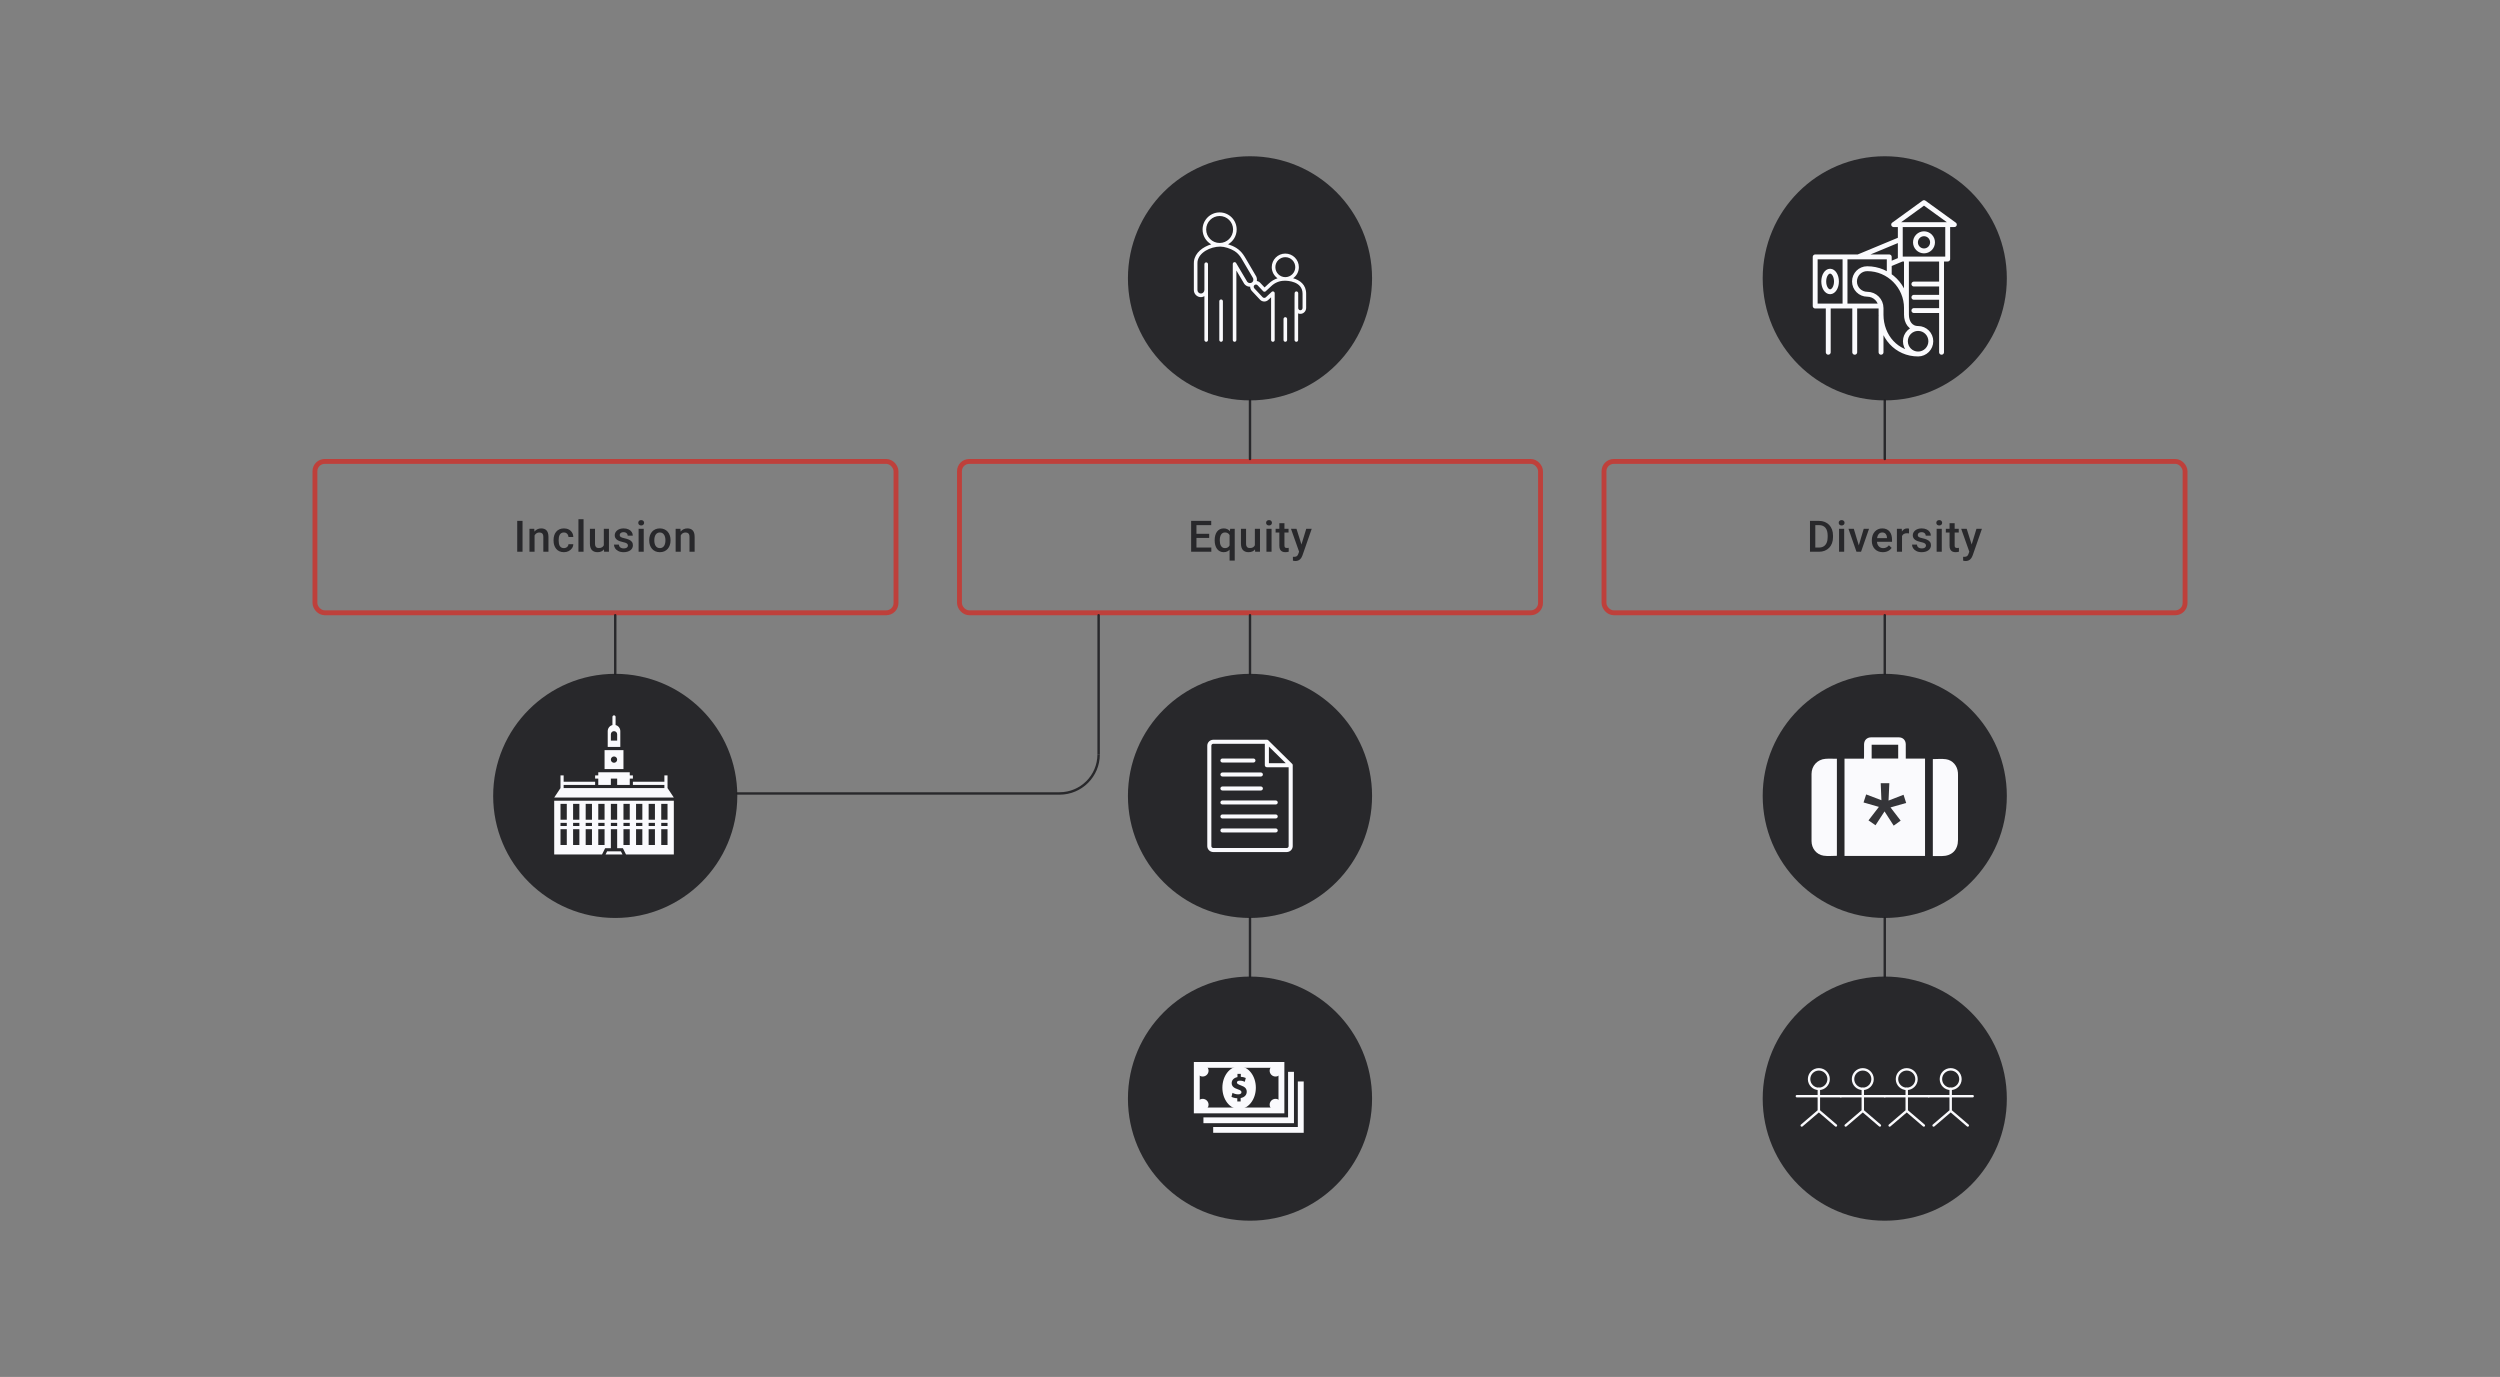 <svg width="1024" height="564" viewBox="0 0 1024 564" fill="none" xmlns="http://www.w3.org/2000/svg">
<rect x="0" y="0" width="1024" height="564" fill="#808080" stroke="none"/>
<path d="M214.03 213.36V226H211.851V213.36H214.03ZM218.961 218.612V226H216.869V216.606H218.839L218.961 218.612ZM218.588 220.956L217.91 220.947C217.916 220.282 218.009 219.671 218.188 219.115C218.373 218.56 218.628 218.082 218.952 217.683C219.282 217.284 219.676 216.977 220.133 216.763C220.59 216.543 221.1 216.433 221.661 216.433C222.112 216.433 222.52 216.496 222.885 216.624C223.255 216.745 223.571 216.945 223.831 217.223C224.098 217.501 224.3 217.862 224.439 218.308C224.578 218.748 224.647 219.289 224.647 219.932V226H222.546V219.923C222.546 219.471 222.48 219.115 222.347 218.855C222.219 218.589 222.031 218.401 221.782 218.291C221.539 218.175 221.236 218.117 220.871 218.117C220.512 218.117 220.191 218.192 219.907 218.343C219.624 218.493 219.383 218.699 219.187 218.959C218.996 219.22 218.848 219.521 218.744 219.862C218.64 220.204 218.588 220.568 218.588 220.956ZM230.976 224.507C231.317 224.507 231.624 224.44 231.896 224.307C232.174 224.168 232.397 223.977 232.565 223.734C232.738 223.491 232.834 223.21 232.851 222.892H234.822C234.81 223.5 234.631 224.052 234.284 224.55C233.936 225.048 233.476 225.444 232.903 225.74C232.33 226.029 231.697 226.174 231.002 226.174C230.284 226.174 229.659 226.052 229.127 225.809C228.594 225.56 228.152 225.219 227.799 224.785C227.445 224.35 227.179 223.85 227 223.283C226.826 222.715 226.739 222.108 226.739 221.46V221.156C226.739 220.507 226.826 219.9 227 219.332C227.179 218.76 227.445 218.256 227.799 217.822C228.152 217.388 228.594 217.049 229.127 216.806C229.659 216.557 230.281 216.433 230.993 216.433C231.746 216.433 232.406 216.583 232.973 216.884C233.54 217.179 233.986 217.593 234.31 218.126C234.64 218.652 234.81 219.266 234.822 219.966H232.851C232.834 219.619 232.747 219.306 232.591 219.029C232.44 218.745 232.226 218.519 231.948 218.351C231.676 218.184 231.349 218.1 230.967 218.1C230.545 218.1 230.195 218.187 229.917 218.36C229.639 218.528 229.422 218.76 229.266 219.055C229.109 219.344 228.997 219.671 228.927 220.036C228.863 220.395 228.832 220.768 228.832 221.156V221.46C228.832 221.847 228.863 222.223 228.927 222.588C228.991 222.953 229.101 223.28 229.257 223.569C229.419 223.853 229.639 224.081 229.917 224.255C230.195 224.423 230.548 224.507 230.976 224.507ZM239.024 212.665V226H236.923V212.665H239.024ZM247.323 223.786V216.606H249.424V226H247.444L247.323 223.786ZM247.618 221.833L248.321 221.815C248.321 222.446 248.252 223.028 248.113 223.56C247.974 224.087 247.76 224.547 247.47 224.941C247.181 225.329 246.811 225.632 246.359 225.852C245.908 226.067 245.367 226.174 244.736 226.174C244.278 226.174 243.859 226.107 243.477 225.974C243.095 225.841 242.765 225.635 242.487 225.358C242.215 225.08 242.004 224.718 241.853 224.272C241.703 223.827 241.628 223.294 241.628 222.675V216.606H243.72V222.692C243.72 223.034 243.76 223.32 243.841 223.552C243.923 223.777 244.032 223.96 244.171 224.099C244.31 224.238 244.472 224.336 244.658 224.394C244.843 224.452 245.04 224.481 245.248 224.481C245.844 224.481 246.313 224.365 246.654 224.133C247.002 223.896 247.248 223.578 247.392 223.178C247.543 222.779 247.618 222.331 247.618 221.833ZM257.194 223.456C257.194 223.248 257.141 223.06 257.037 222.892C256.933 222.718 256.733 222.562 256.438 222.423C256.149 222.284 255.721 222.157 255.153 222.041C254.656 221.931 254.198 221.801 253.782 221.65C253.371 221.494 253.018 221.306 252.722 221.086C252.427 220.866 252.199 220.606 252.037 220.305C251.875 220.004 251.794 219.657 251.794 219.263C251.794 218.881 251.877 218.519 252.045 218.178C252.213 217.836 252.453 217.535 252.766 217.275C253.078 217.015 253.458 216.809 253.903 216.659C254.355 216.508 254.858 216.433 255.414 216.433C256.201 216.433 256.875 216.566 257.437 216.832C258.004 217.093 258.438 217.449 258.739 217.9C259.04 218.346 259.19 218.849 259.19 219.411H257.098C257.098 219.162 257.034 218.93 256.907 218.716C256.785 218.496 256.6 218.32 256.351 218.187C256.103 218.048 255.79 217.978 255.414 217.978C255.055 217.978 254.757 218.036 254.52 218.152C254.288 218.262 254.114 218.406 253.999 218.586C253.889 218.765 253.834 218.962 253.834 219.176C253.834 219.332 253.863 219.474 253.921 219.602C253.984 219.723 254.088 219.836 254.233 219.94C254.378 220.039 254.575 220.131 254.823 220.218C255.078 220.305 255.396 220.389 255.778 220.47C256.496 220.62 257.112 220.814 257.628 221.051C258.148 221.283 258.548 221.584 258.826 221.954C259.103 222.319 259.242 222.782 259.242 223.343C259.242 223.76 259.153 224.142 258.973 224.489C258.8 224.831 258.545 225.129 258.209 225.384C257.874 225.632 257.471 225.826 257.003 225.965C256.539 226.104 256.019 226.174 255.44 226.174C254.589 226.174 253.868 226.023 253.278 225.722C252.688 225.415 252.239 225.025 251.932 224.55C251.631 224.07 251.481 223.572 251.481 223.057H253.504C253.527 223.445 253.634 223.754 253.825 223.986C254.022 224.212 254.265 224.377 254.554 224.481C254.849 224.579 255.153 224.628 255.466 224.628C255.842 224.628 256.157 224.579 256.412 224.481C256.667 224.377 256.861 224.238 256.994 224.064C257.127 223.885 257.194 223.682 257.194 223.456ZM263.67 216.606V226H261.569V216.606H263.67ZM261.43 214.141C261.43 213.823 261.534 213.559 261.742 213.351C261.956 213.137 262.252 213.03 262.628 213.03C262.998 213.03 263.291 213.137 263.505 213.351C263.719 213.559 263.826 213.823 263.826 214.141C263.826 214.453 263.719 214.714 263.505 214.922C263.291 215.131 262.998 215.235 262.628 215.235C262.252 215.235 261.956 215.131 261.742 214.922C261.534 214.714 261.43 214.453 261.43 214.141ZM265.918 221.407V221.208C265.918 220.531 266.016 219.903 266.213 219.324C266.41 218.739 266.693 218.233 267.064 217.805C267.44 217.37 267.897 217.035 268.436 216.797C268.98 216.554 269.593 216.433 270.276 216.433C270.965 216.433 271.578 216.554 272.117 216.797C272.661 217.035 273.121 217.37 273.497 217.805C273.873 218.233 274.16 218.739 274.356 219.324C274.553 219.903 274.652 220.531 274.652 221.208V221.407C274.652 222.085 274.553 222.713 274.356 223.291C274.16 223.87 273.873 224.377 273.497 224.811C273.121 225.239 272.663 225.575 272.125 225.818C271.587 226.055 270.976 226.174 270.293 226.174C269.605 226.174 268.988 226.055 268.444 225.818C267.906 225.575 267.449 225.239 267.073 224.811C266.696 224.377 266.41 223.87 266.213 223.291C266.016 222.713 265.918 222.085 265.918 221.407ZM268.01 221.208V221.407C268.01 221.83 268.054 222.229 268.14 222.605C268.227 222.982 268.363 223.312 268.548 223.595C268.734 223.879 268.971 224.102 269.26 224.264C269.55 224.426 269.894 224.507 270.293 224.507C270.681 224.507 271.017 224.426 271.3 224.264C271.59 224.102 271.827 223.879 272.012 223.595C272.198 223.312 272.334 222.982 272.42 222.605C272.513 222.229 272.559 221.83 272.559 221.407V221.208C272.559 220.791 272.513 220.397 272.42 220.027C272.334 219.651 272.195 219.318 272.004 219.029C271.818 218.739 271.581 218.514 271.292 218.351C271.008 218.184 270.67 218.1 270.276 218.1C269.882 218.1 269.541 218.184 269.252 218.351C268.968 218.514 268.734 218.739 268.548 219.029C268.363 219.318 268.227 219.651 268.14 220.027C268.054 220.397 268.01 220.791 268.01 221.208ZM278.836 218.612V226H276.744V216.606H278.714L278.836 218.612ZM278.462 220.956L277.785 220.947C277.791 220.282 277.884 219.671 278.063 219.115C278.248 218.56 278.503 218.082 278.827 217.683C279.157 217.284 279.551 216.977 280.008 216.763C280.465 216.543 280.974 216.433 281.536 216.433C281.987 216.433 282.395 216.496 282.76 216.624C283.13 216.745 283.446 216.945 283.706 217.223C283.972 217.501 284.175 217.862 284.314 218.308C284.453 218.748 284.522 219.289 284.522 219.932V226H282.421V219.923C282.421 219.471 282.355 219.115 282.222 218.855C282.094 218.589 281.906 218.401 281.657 218.291C281.414 218.175 281.11 218.117 280.746 218.117C280.387 218.117 280.066 218.192 279.782 218.343C279.498 218.493 279.258 218.699 279.062 218.959C278.871 219.22 278.723 219.521 278.619 219.862C278.515 220.204 278.462 220.568 278.462 220.956Z" fill="#1E1E21" fill-opacity="0.89"/>
<rect x="129" y="189" width="238" height="62" rx="4" stroke="#BE403B" stroke-width="2"/>
<path d="M496.161 224.272V226H489.45V224.272H496.161ZM490.067 213.36V226H487.888V213.36H490.067ZM495.284 218.638V220.34H489.45V218.638H495.284ZM496.118 213.36V215.096H489.45V213.36H496.118ZM503.636 229.612V218.473L503.879 216.606H505.745V229.612H503.636ZM497.533 221.399V221.216C497.533 220.505 497.614 219.856 497.776 219.272C497.938 218.681 498.178 218.175 498.496 217.752C498.815 217.33 499.202 217.006 499.66 216.78C500.117 216.549 500.643 216.433 501.24 216.433C501.818 216.433 502.322 216.543 502.75 216.763C503.184 216.983 503.549 217.298 503.844 217.709C504.145 218.114 504.385 218.597 504.565 219.159C504.744 219.72 504.874 220.345 504.955 221.034V221.616C504.88 222.287 504.753 222.901 504.573 223.456C504.394 224.012 504.154 224.492 503.853 224.897C503.552 225.303 503.184 225.618 502.75 225.844C502.316 226.064 501.807 226.174 501.222 226.174C500.638 226.174 500.117 226.055 499.66 225.818C499.202 225.58 498.815 225.248 498.496 224.819C498.184 224.385 497.943 223.879 497.776 223.3C497.614 222.715 497.533 222.082 497.533 221.399ZM499.625 221.216V221.399C499.625 221.827 499.662 222.229 499.738 222.605C499.819 222.976 499.946 223.306 500.12 223.595C500.293 223.879 500.513 224.102 500.78 224.264C501.046 224.426 501.367 224.507 501.743 224.507C502.235 224.507 502.637 224.4 502.95 224.186C503.268 223.971 503.511 223.685 503.679 223.326C503.853 222.961 503.974 222.559 504.044 222.119V220.548C504.003 220.206 503.931 219.888 503.827 219.593C503.723 219.292 503.578 219.032 503.393 218.812C503.213 218.586 502.988 218.412 502.716 218.291C502.449 218.163 502.131 218.1 501.761 218.1C501.384 218.1 501.06 218.181 500.788 218.343C500.516 218.505 500.293 218.731 500.12 219.02C499.952 219.304 499.827 219.633 499.746 220.01C499.665 220.386 499.625 220.788 499.625 221.216ZM513.993 223.786V216.606H516.094V226H514.114L513.993 223.786ZM514.288 221.833L514.991 221.815C514.991 222.446 514.922 223.028 514.783 223.56C514.644 224.087 514.43 224.547 514.14 224.941C513.851 225.329 513.48 225.632 513.029 225.852C512.578 226.067 512.036 226.174 511.405 226.174C510.948 226.174 510.529 226.107 510.147 225.974C509.765 225.841 509.435 225.635 509.157 225.358C508.885 225.08 508.674 224.718 508.523 224.272C508.373 223.827 508.297 223.294 508.297 222.675V216.606H510.39V222.692C510.39 223.034 510.43 223.32 510.511 223.552C510.592 223.777 510.702 223.96 510.841 224.099C510.98 224.238 511.142 224.336 511.327 224.394C511.513 224.452 511.709 224.481 511.918 224.481C512.514 224.481 512.983 224.365 513.324 224.133C513.671 223.896 513.917 223.578 514.062 223.178C514.213 222.779 514.288 222.331 514.288 221.833ZM520.833 216.606V226H518.732V216.606H520.833ZM518.594 214.141C518.594 213.823 518.698 213.559 518.906 213.351C519.12 213.137 519.415 213.03 519.792 213.03C520.162 213.03 520.454 213.137 520.668 213.351C520.883 213.559 520.99 213.823 520.99 214.141C520.99 214.453 520.883 214.714 520.668 214.922C520.454 215.131 520.162 215.235 519.792 215.235C519.415 215.235 519.12 215.131 518.906 214.922C518.698 214.714 518.594 214.453 518.594 214.141ZM527.787 216.606V218.134H522.491V216.606H527.787ZM524.019 214.306H526.111V223.404C526.111 223.694 526.152 223.916 526.233 224.073C526.32 224.223 526.438 224.324 526.589 224.377C526.739 224.429 526.916 224.455 527.119 224.455C527.263 224.455 527.402 224.446 527.535 224.429C527.668 224.411 527.775 224.394 527.856 224.377L527.865 225.974C527.692 226.026 527.489 226.072 527.257 226.113C527.032 226.153 526.771 226.174 526.476 226.174C525.996 226.174 525.57 226.09 525.2 225.922C524.829 225.748 524.54 225.468 524.332 225.08C524.123 224.692 524.019 224.177 524.019 223.534V214.306ZM532.483 224.976L535.036 216.606H537.276L533.508 227.432C533.421 227.664 533.308 227.916 533.169 228.188C533.03 228.46 532.848 228.717 532.622 228.96C532.402 229.209 532.128 229.409 531.798 229.559C531.468 229.716 531.068 229.794 530.6 229.794C530.414 229.794 530.235 229.777 530.061 229.742C529.893 229.713 529.734 229.681 529.584 229.646L529.575 228.049C529.633 228.055 529.702 228.06 529.783 228.066C529.87 228.072 529.94 228.075 529.992 228.075C530.339 228.075 530.628 228.032 530.86 227.945C531.092 227.864 531.28 227.731 531.424 227.545C531.575 227.36 531.702 227.111 531.806 226.799L532.483 224.976ZM531.042 216.606L533.273 223.639L533.647 225.844L532.197 226.217L528.785 216.606H531.042Z" fill="#1E1E21" fill-opacity="0.89"/>
<rect x="393" y="189" width="238" height="62" rx="4" stroke="#BE403B" stroke-width="2"/>
<path d="M745.043 226H742.343L742.36 224.272H745.043C745.824 224.272 746.478 224.102 747.005 223.76C747.537 223.419 747.937 222.93 748.203 222.293C748.475 221.656 748.611 220.898 748.611 220.018V219.332C748.611 218.65 748.533 218.045 748.376 217.518C748.226 216.991 748 216.549 747.699 216.19C747.404 215.831 747.039 215.559 746.605 215.374C746.177 215.188 745.682 215.096 745.121 215.096H742.291V213.36H745.121C745.96 213.36 746.727 213.501 747.421 213.785C748.116 214.063 748.715 214.465 749.219 214.992C749.728 215.518 750.119 216.149 750.391 216.884C750.663 217.619 750.799 218.441 750.799 219.35V220.018C750.799 220.927 750.663 221.749 750.391 222.484C750.119 223.219 749.728 223.85 749.219 224.377C748.709 224.897 748.101 225.3 747.395 225.583C746.695 225.861 745.911 226 745.043 226ZM743.549 213.36V226H741.37V213.36H743.549ZM755.373 216.606V226H753.273V216.606H755.373ZM753.134 214.141C753.134 213.823 753.238 213.559 753.446 213.351C753.66 213.137 753.955 213.03 754.332 213.03C754.702 213.03 754.994 213.137 755.209 213.351C755.423 213.559 755.53 213.823 755.53 214.141C755.53 214.453 755.423 214.714 755.209 214.922C754.994 215.131 754.702 215.235 754.332 215.235C753.955 215.235 753.66 215.131 753.446 214.922C753.238 214.714 753.134 214.453 753.134 214.141ZM761.077 224.342L763.378 216.606H765.548L762.284 226H760.929L761.077 224.342ZM759.315 216.606L761.659 224.377L761.771 226H760.417L757.135 216.606H759.315ZM771.217 226.174C770.522 226.174 769.894 226.061 769.333 225.835C768.777 225.604 768.303 225.282 767.909 224.871C767.521 224.46 767.223 223.977 767.015 223.422C766.806 222.866 766.702 222.267 766.702 221.624V221.277C766.702 220.542 766.809 219.877 767.024 219.28C767.238 218.684 767.536 218.175 767.918 217.752C768.3 217.324 768.751 216.997 769.272 216.771C769.793 216.546 770.357 216.433 770.965 216.433C771.636 216.433 772.224 216.546 772.727 216.771C773.231 216.997 773.648 217.315 773.978 217.726C774.313 218.132 774.562 218.615 774.724 219.176C774.892 219.738 774.976 220.357 774.976 221.034V221.928H767.718V220.426H772.91V220.261C772.898 219.885 772.823 219.532 772.684 219.202C772.551 218.872 772.345 218.606 772.068 218.404C771.79 218.201 771.419 218.1 770.956 218.1C770.609 218.1 770.299 218.175 770.027 218.325C769.761 218.47 769.538 218.681 769.359 218.959C769.179 219.237 769.041 219.573 768.942 219.966C768.85 220.354 768.803 220.791 768.803 221.277V221.624C768.803 222.035 768.858 222.417 768.968 222.77C769.084 223.118 769.252 223.422 769.472 223.682C769.692 223.942 769.958 224.148 770.27 224.298C770.583 224.443 770.939 224.515 771.338 224.515C771.842 224.515 772.29 224.414 772.684 224.212C773.078 224.009 773.419 223.723 773.708 223.352L774.811 224.42C774.608 224.715 774.345 224.999 774.021 225.271C773.697 225.537 773.3 225.754 772.832 225.922C772.369 226.09 771.83 226.174 771.217 226.174ZM779.065 218.395V226H776.972V216.606H778.969L779.065 218.395ZM781.938 216.546L781.921 218.49C781.794 218.467 781.655 218.45 781.504 218.438C781.359 218.427 781.215 218.421 781.07 218.421C780.711 218.421 780.396 218.473 780.124 218.577C779.852 218.676 779.623 218.82 779.438 219.011C779.259 219.196 779.12 219.422 779.021 219.688C778.923 219.955 778.865 220.253 778.848 220.583L778.37 220.617C778.37 220.027 778.428 219.48 778.544 218.977C778.659 218.473 778.833 218.03 779.065 217.648C779.302 217.266 779.597 216.968 779.95 216.754C780.309 216.54 780.723 216.433 781.192 216.433C781.319 216.433 781.455 216.444 781.6 216.468C781.75 216.491 781.863 216.517 781.938 216.546ZM788.875 223.456C788.875 223.248 788.822 223.06 788.718 222.892C788.614 222.718 788.414 222.562 788.119 222.423C787.83 222.284 787.402 222.157 786.834 222.041C786.337 221.931 785.879 221.801 785.463 221.65C785.052 221.494 784.699 221.306 784.403 221.086C784.108 220.866 783.88 220.606 783.718 220.305C783.556 220.004 783.475 219.657 783.475 219.263C783.475 218.881 783.558 218.519 783.726 218.178C783.894 217.836 784.134 217.535 784.447 217.275C784.759 217.015 785.139 216.809 785.584 216.659C786.036 216.508 786.539 216.433 787.095 216.433C787.882 216.433 788.556 216.566 789.118 216.832C789.685 217.093 790.119 217.449 790.42 217.9C790.721 218.346 790.871 218.849 790.871 219.411H788.779C788.779 219.162 788.715 218.93 788.588 218.716C788.466 218.496 788.281 218.32 788.032 218.187C787.784 218.048 787.471 217.978 787.095 217.978C786.736 217.978 786.438 218.036 786.201 218.152C785.969 218.262 785.795 218.406 785.68 218.586C785.57 218.765 785.515 218.962 785.515 219.176C785.515 219.332 785.544 219.474 785.602 219.602C785.665 219.723 785.769 219.836 785.914 219.94C786.059 220.039 786.256 220.131 786.504 220.218C786.759 220.305 787.077 220.389 787.459 220.47C788.177 220.62 788.793 220.814 789.309 221.051C789.83 221.283 790.229 221.584 790.507 221.954C790.784 222.319 790.923 222.782 790.923 223.343C790.923 223.76 790.834 224.142 790.654 224.489C790.481 224.831 790.226 225.129 789.89 225.384C789.555 225.632 789.152 225.826 788.684 225.965C788.221 226.104 787.7 226.174 787.121 226.174C786.27 226.174 785.549 226.023 784.959 225.722C784.369 225.415 783.92 225.025 783.613 224.55C783.312 224.07 783.162 223.572 783.162 223.057H785.185C785.208 223.445 785.315 223.754 785.506 223.986C785.703 224.212 785.946 224.377 786.235 224.481C786.53 224.579 786.834 224.628 787.147 224.628C787.523 224.628 787.839 224.579 788.093 224.481C788.348 224.377 788.542 224.238 788.675 224.064C788.808 223.885 788.875 223.682 788.875 223.456ZM795.351 216.606V226H793.25V216.606H795.351ZM793.111 214.141C793.111 213.823 793.215 213.559 793.423 213.351C793.638 213.137 793.933 213.03 794.309 213.03C794.679 213.03 794.972 213.137 795.186 213.351C795.4 213.559 795.507 213.823 795.507 214.141C795.507 214.453 795.4 214.714 795.186 214.922C794.972 215.131 794.679 215.235 794.309 215.235C793.933 215.235 793.638 215.131 793.423 214.922C793.215 214.714 793.111 214.453 793.111 214.141ZM802.304 216.606V218.134H797.009V216.606H802.304ZM798.537 214.306H800.629V223.404C800.629 223.694 800.669 223.916 800.75 224.073C800.837 224.223 800.956 224.324 801.106 224.377C801.257 224.429 801.433 224.455 801.636 224.455C801.781 224.455 801.919 224.446 802.053 224.429C802.186 224.411 802.293 224.394 802.374 224.377L802.382 225.974C802.209 226.026 802.006 226.072 801.775 226.113C801.549 226.153 801.289 226.174 800.993 226.174C800.513 226.174 800.088 226.09 799.717 225.922C799.347 225.748 799.057 225.468 798.849 225.08C798.641 224.692 798.537 224.177 798.537 223.534V214.306ZM807.001 224.976L809.553 216.606H811.793L808.025 227.432C807.938 227.664 807.826 227.916 807.687 228.188C807.548 228.46 807.365 228.717 807.14 228.96C806.92 229.209 806.645 229.409 806.315 229.559C805.985 229.716 805.586 229.794 805.117 229.794C804.932 229.794 804.752 229.777 804.579 229.742C804.411 229.713 804.252 229.681 804.101 229.646L804.092 228.049C804.15 228.055 804.22 228.06 804.301 228.066C804.388 228.072 804.457 228.075 804.509 228.075C804.856 228.075 805.146 228.032 805.377 227.945C805.609 227.864 805.797 227.731 805.942 227.545C806.092 227.36 806.219 227.111 806.324 226.799L807.001 224.976ZM805.56 216.606L807.791 223.639L808.164 225.844L806.714 226.217L803.302 216.606H805.56Z" fill="#1E1E21" fill-opacity="0.89"/>
<rect x="657" y="189" width="238" height="62" rx="4" stroke="#BE403B" stroke-width="2"/>
<path d="M772 252V276" stroke="#1E1E21" stroke-opacity="0.89" stroke-linecap="round" stroke-linejoin="round"/>
<circle cx="772" cy="326" r="50" fill="#1E1E21" fill-opacity="0.89"/>
<g clip-path="url(#clip0_407_6805)">
<path d="M755.513 310.752H763.463C763.483 310.403 763.511 310.098 763.512 309.794C763.518 308.169 763.504 306.546 763.518 304.921C763.532 303.192 764.677 302.023 766.415 302.016C770.199 301.998 773.983 301.997 777.765 302.016C779.458 302.024 780.586 303.185 780.601 304.886C780.619 306.796 780.605 308.708 780.605 310.721H788.493V350.584H755.513V310.752ZM766.629 305.034V310.695H777.5V305.034H766.629Z" fill="#FAFAFD"/>
<path d="M765.333 336.034L769.592 330.503L763.305 328.693L764.38 325.394L770.626 327.768L770.342 320.789H773.872L773.547 327.908L779.692 325.535L780.767 328.894L774.358 330.724L778.516 336.134L775.656 338.186L771.904 332.353L768.213 338.025L765.333 336.034Z" fill="#1E1E21" fill-opacity="0.89"/>
<path d="M752.39 350.539C750.518 350.539 748.692 350.755 746.938 350.49C743.994 350.047 742.009 347.488 742.005 344.516C741.998 335.353 742 326.19 742.005 317.027C742.007 313.699 744.373 311.072 747.707 310.81C749.231 310.69 750.773 310.789 752.39 310.789V350.537V350.539Z" fill="#FAFAFD"/>
<path d="M791.69 310.93C793.545 310.93 795.342 310.728 797.072 310.977C799.828 311.373 801.743 313.677 801.967 316.438C801.995 316.784 801.998 317.132 801.998 317.48C801.998 326.323 802 335.165 801.998 344.008C801.998 348.164 799.496 350.645 795.314 350.649C794.125 350.649 792.937 350.649 791.688 350.649V310.93H791.69Z" fill="#FAFAFD"/>
</g>
<path d="M772 376V400" stroke="#1E1E21" stroke-opacity="0.89" stroke-linecap="round" stroke-linejoin="round"/>
<circle cx="772" cy="450" r="50" fill="#1E1E21" fill-opacity="0.89"/>
<path d="M749 442C749 444.209 747.209 446 745 446C742.791 446 741 444.209 741 442C741 439.791 742.791 438 745 438C747.209 438 749 439.791 749 442Z" stroke="#FAFAFD"/>
<path d="M745 446V449M745 455L738 461M745 455L752 461M745 455V449M745 449H754M745 449H736" stroke="#FAFAFD" stroke-linecap="round" stroke-linejoin="round"/>
<path d="M767 442C767 444.209 765.209 446 763 446C760.791 446 759 444.209 759 442C759 439.791 760.791 438 763 438C765.209 438 767 439.791 767 442Z" stroke="#FAFAFD"/>
<path d="M763 446V449M763 455L756 461M763 455L770 461M763 455V449M763 449H772M763 449H754" stroke="#FAFAFD" stroke-linecap="round" stroke-linejoin="round"/>
<path d="M785 442C785 444.209 783.209 446 781 446C778.791 446 777 444.209 777 442C777 439.791 778.791 438 781 438C783.209 438 785 439.791 785 442Z" stroke="#FAFAFD"/>
<path d="M781 446V449M781 455L774 461M781 455L788 461M781 455V449M781 449H790M781 449H772" stroke="#FAFAFD" stroke-linecap="round" stroke-linejoin="round"/>
<path d="M803 442C803 444.209 801.209 446 799 446C796.791 446 795 444.209 795 442C795 439.791 796.791 438 799 438C801.209 438 803 439.791 803 442Z" stroke="#FAFAFD"/>
<path d="M799 446V449M799 455L792 461M799 455L806 461M799 455V449M799 449H808M799 449H790" stroke="#FAFAFD" stroke-linecap="round" stroke-linejoin="round"/>
<path d="M512 252V276" stroke="#1E1E21" stroke-opacity="0.89" stroke-linecap="round" stroke-linejoin="round"/>
<circle cx="512" cy="326" r="50" fill="#1E1E21" fill-opacity="0.89"/>
<g clip-path="url(#clip1_407_6805)">
<path d="M529.256 312.853C529.273 312.87 529.29 312.889 529.305 312.907C529.307 312.909 529.309 312.911 529.311 312.913C529.315 312.918 529.318 312.922 529.322 312.927C529.332 312.94 529.342 312.954 529.352 312.968C529.352 312.968 529.353 312.969 529.353 312.969C529.355 312.972 529.358 312.975 529.36 312.978C529.362 312.982 529.365 312.986 529.367 312.99C529.379 313.008 529.39 313.026 529.4 313.045C529.4 313.045 529.4 313.046 529.401 313.047C529.405 313.055 529.409 313.063 529.413 313.071C529.42 313.085 529.426 313.099 529.433 313.113C529.434 313.115 529.435 313.117 529.436 313.119C529.439 313.128 529.441 313.135 529.444 313.143C529.449 313.156 529.454 313.169 529.458 313.182C529.46 313.185 529.461 313.188 529.462 313.192C529.462 313.193 529.463 313.195 529.464 313.196C529.465 313.2 529.466 313.205 529.468 313.21C529.474 313.23 529.479 313.251 529.483 313.272C529.483 313.273 529.483 313.274 529.483 313.274V313.275C529.485 313.281 529.486 313.287 529.487 313.294C529.49 313.311 529.493 313.329 529.495 313.346V313.347C529.495 313.35 529.495 313.352 529.496 313.355C529.496 313.361 529.496 313.366 529.497 313.372C529.498 313.388 529.499 313.405 529.499 313.421C529.499 313.426 529.5 313.432 529.5 313.437V346.565C529.5 347.908 528.392 349 527.031 349H496.971C495.608 349 494.5 347.908 494.5 346.565V305.435C494.5 304.092 495.608 303 496.971 303H518.91C518.92 303 518.93 303.001 518.94 303.002C518.957 303.002 518.974 303.002 518.991 303.004H518.992C519 303.005 519.008 303.007 519.016 303.008C519.035 303.01 519.053 303.012 519.071 303.016H519.073C519.08 303.017 519.086 303.02 519.093 303.021C519.113 303.026 519.132 303.03 519.152 303.036C519.157 303.037 519.161 303.039 519.166 303.041C519.187 303.047 519.208 303.055 519.229 303.063C519.232 303.064 519.236 303.066 519.239 303.068C519.26 303.077 519.282 303.086 519.303 303.097C519.307 303.099 519.31 303.101 519.313 303.103C519.333 303.114 519.353 303.125 519.372 303.138L519.373 303.138C519.38 303.143 519.386 303.149 519.393 303.153C519.408 303.164 519.424 303.174 519.438 303.186L519.439 303.187C519.46 303.204 519.481 303.223 519.501 303.242L524.378 308.047L529.254 312.853L529.255 312.854L529.256 312.853ZM519.746 305.813V312.611H526.645L519.746 305.813ZM496.173 305.435V346.565C496.173 346.999 496.531 347.352 496.971 347.352H527.031C527.47 347.352 527.827 346.999 527.827 346.565V314.259H518.91C518.448 314.259 518.074 313.89 518.074 313.435V304.648H496.971C496.531 304.648 496.173 305.001 496.173 305.435Z" fill="#FAFAFD"/>
<path d="M513.407 312.331H500.711C500.249 312.331 499.875 311.962 499.875 311.507C499.875 311.052 500.249 310.683 500.711 310.683H513.407C513.869 310.683 514.243 311.052 514.243 311.507C514.243 311.962 513.869 312.331 513.407 312.331Z" fill="#FAFAFD"/>
<path d="M516.448 318.059H500.711C500.249 318.059 499.875 317.69 499.875 317.235C499.875 316.781 500.249 316.411 500.711 316.411H516.448C516.91 316.411 517.284 316.781 517.284 317.235C517.284 317.69 516.91 318.059 516.448 318.059Z" fill="#FAFAFD"/>
<path d="M500.711 322.141H516.448C516.91 322.141 517.284 322.51 517.284 322.965C517.284 323.419 516.91 323.789 516.448 323.789H500.711C500.249 323.789 499.875 323.419 499.875 322.965C499.875 322.51 500.249 322.141 500.711 322.141Z" fill="#FAFAFD"/>
<path d="M500.711 327.87H522.53C522.992 327.87 523.366 328.239 523.366 328.694C523.366 329.149 522.992 329.518 522.53 329.518H500.711C500.249 329.518 499.875 329.149 499.875 328.694C499.875 328.239 500.249 327.87 500.711 327.87Z" fill="#FAFAFD"/>
<path d="M500.711 333.598H522.53C522.992 333.598 523.366 333.967 523.366 334.422C523.366 334.877 522.992 335.246 522.53 335.246H500.711C500.249 335.246 499.875 334.877 499.875 334.422C499.875 333.967 500.249 333.598 500.711 333.598Z" fill="#FAFAFD"/>
<path d="M500.711 339.327H522.53C522.992 339.327 523.366 339.696 523.366 340.151C523.366 340.606 522.992 340.975 522.53 340.975H500.711C500.249 340.975 499.875 340.606 499.875 340.151C499.875 339.696 500.249 339.327 500.711 339.327Z" fill="#FAFAFD"/>
</g>
<path d="M512 376V400" stroke="#1E1E21" stroke-opacity="0.89" stroke-linecap="round" stroke-linejoin="round"/>
<circle cx="512" cy="450" r="50" fill="#1E1E21" fill-opacity="0.89"/>
<g clip-path="url(#clip2_407_6805)">
<path d="M526.078 456.034H489V435H526.078V456.034ZM491.41 453.655H523.668V437.379H491.41V453.655Z" fill="#FAFAFD"/>
<path d="M494.372 440.197C495.284 439.24 495.236 437.734 494.266 436.835C493.296 435.935 491.771 435.982 490.86 436.939C489.948 437.897 489.996 439.402 490.966 440.301C491.936 441.201 493.461 441.154 494.372 440.197Z" fill="#FAFAFD"/>
<path d="M523.742 440.586C524.87 439.889 525.212 438.421 524.506 437.308C523.799 436.194 522.312 435.857 521.184 436.554C520.056 437.251 519.714 438.719 520.42 439.832C521.127 440.946 522.614 441.283 523.742 440.586Z" fill="#FAFAFD"/>
<path d="M494.83 453.404C495.355 452.198 494.79 450.799 493.567 450.28C492.344 449.761 490.927 450.319 490.401 451.526C489.876 452.733 490.441 454.132 491.664 454.65C492.887 455.169 494.304 454.611 494.83 453.404Z" fill="#FAFAFD"/>
<path d="M524.322 453.975C525.168 452.961 525.021 451.462 523.994 450.627C522.966 449.792 521.447 449.937 520.601 450.951C519.755 451.965 519.902 453.464 520.93 454.299C521.957 455.134 523.476 454.989 524.322 453.975Z" fill="#FAFAFD"/>
<path d="M507.538 436.749C503.753 436.749 500.684 440.675 500.684 445.517C500.684 450.359 503.753 454.285 507.538 454.285C511.324 454.285 514.393 450.359 514.393 445.517C514.393 440.675 511.324 436.749 507.538 436.749ZM508.17 449.756V451.168H506.795V449.852C505.854 449.811 504.943 449.562 504.41 449.257L504.831 447.636C505.42 447.955 506.248 448.246 507.16 448.246C507.96 448.246 508.507 447.941 508.507 447.387C508.507 446.833 508.058 446.528 507.019 446.182C505.518 445.684 504.493 444.992 504.493 443.648C504.493 442.429 505.363 441.473 506.864 441.182V439.866H508.239V441.085C509.179 441.126 509.811 441.32 510.274 441.541L509.868 443.107C509.502 442.954 508.857 442.636 507.846 442.636C506.934 442.636 506.639 443.023 506.639 443.411C506.639 443.868 507.131 444.158 508.323 444.602C509.994 445.184 510.666 445.946 510.666 447.192C510.666 448.439 509.782 449.477 508.169 449.755L508.17 449.756Z" fill="#FAFAFD"/>
<path d="M527.595 439.023V441.402V457.678H495.337H492.927V460.057H530.005V439.023H527.595Z" fill="#FAFAFD"/>
<path d="M531.59 442.966V445.345V461.621H499.332H496.922V464H534V442.966H531.59Z" fill="#FAFAFD"/>
</g>
<circle cx="772" cy="114" r="50" fill="#1E1E21" fill-opacity="0.89"/>
<path d="M770.357 125.352H755.722M755.722 125.352V105.233M755.722 125.352H743.5V105.233H755.722M755.722 105.233H773.837V112.361M748.852 125.352V144.29M770.474 129.524V144.29M759.699 125.352V144.29M785.655 145C776.802 145 770.474 137.767 770.474 128.875V126.188C770.474 123.064 767.944 120.523 764.834 120.523C761.958 120.523 759.6 118.181 759.6 115.294C759.6 112.406 761.905 110.064 764.779 110.064H764.834C773.687 110.064 780.888 117.298 780.888 126.189V128.877C780.888 132 782.546 134.542 785.655 134.542M785.655 145C788.53 145 790.862 142.658 790.862 139.771C790.862 136.884 788.531 134.542 785.655 134.542M785.655 145C782.779 145 780.449 142.658 780.449 139.771C780.449 136.884 782.781 134.542 785.655 134.542M778.361 92V106.11H797.778V92M761.11 105.233L778.085 98.178M773.837 108.28L779.057 106.11M780.879 106.18V127.601M795.26 106.18V144.29M783.925 116.349H795.26M783.925 121.778H795.26M783.925 127.205H795.26M752.213 115.292C752.213 117.619 751.048 119.506 749.61 119.506C748.172 119.506 747.007 117.619 747.007 115.292C747.007 112.965 748.172 111.079 749.61 111.079C751.048 111.079 752.213 112.965 752.213 115.292ZM788.069 83L775.64 92H800.5L788.069 83ZM790.541 96.778C791.905 98.148 791.905 100.371 790.541 101.742C789.176 103.112 786.963 103.112 785.598 101.742C784.234 100.371 784.234 98.148 785.598 96.778C786.963 95.407 789.176 95.407 790.541 96.778Z" stroke="#FAFAFD" stroke-width="2" stroke-linecap="round" stroke-linejoin="round"/>
<path d="M772 164V188" stroke="#1E1E21" stroke-opacity="0.89" stroke-linecap="round" stroke-linejoin="round"/>
<path d="M512 188L512 164" stroke="#1E1E21" stroke-opacity="0.89" stroke-linecap="round" stroke-linejoin="round"/>
<circle cx="512" cy="114" r="50" transform="rotate(180 512 114)" fill="#1E1E21" fill-opacity="0.89"/>
<path d="M500.159 122.654C499.753 122.654 499.424 122.983 499.424 123.391V139.262C499.424 139.669 499.753 139.999 500.159 139.999C500.566 139.999 500.895 139.669 500.895 139.262V123.391C500.895 122.983 500.566 122.654 500.159 122.654Z" fill="#FAFAFD"/>
<path d="M526.464 129.908C526.058 129.908 525.729 130.237 525.729 130.645V139.262C525.729 139.669 526.058 139.999 526.464 139.999C526.87 139.999 527.199 139.669 527.199 139.262V130.645C527.199 130.237 526.87 129.908 526.464 129.908Z" fill="#FAFAFD"/>
<path d="M529.667 113.965C531.085 112.956 532.015 111.299 532.015 109.428C532.015 106.359 529.524 103.862 526.463 103.862C523.402 103.862 520.912 106.359 520.912 109.428C520.912 111.31 521.852 112.975 523.283 113.983C521.971 114.41 520.756 115.121 519.723 116.105L517.966 117.734L516.173 115.824C515.804 115.432 515.315 115.178 514.789 115.101C514.937 114.312 514.781 113.46 514.274 112.759L510.295 105.966L509.708 105.001C509.029 103.884 508.213 102.94 507.284 102.193C506.981 101.949 506.669 101.728 506.359 101.536C505.386 100.931 504.204 100.422 503.022 100.068C505.12 98.86 506.539 96.595 506.539 94C506.54 90.139 503.408 87 499.558 87C495.709 87 492.577 90.139 492.577 93.999C492.577 96.606 494.01 98.881 496.125 100.085C492.62 101.118 489.5 103.554 489.046 106.963C489.006 107.26 489.002 107.546 489.002 107.847V118.805C489.002 119.598 489.314 120.338 489.881 120.89C490.448 121.442 491.192 121.736 491.988 121.709C492.475 121.694 492.926 121.54 493.325 121.301V139.263C493.325 139.67 493.654 140 494.061 140C494.467 140 494.796 139.67 494.796 139.263V108.208C494.796 107.8 494.467 107.471 494.061 107.471C493.654 107.471 493.325 107.8 493.325 108.208V118.714C493.325 119.529 492.706 120.212 491.944 120.234C491.553 120.239 491.185 120.103 490.905 119.831C490.626 119.559 490.472 119.195 490.472 118.804V107.79C490.472 107.593 490.474 107.365 490.502 107.158C490.994 103.474 495.713 101.008 499.825 101.008H499.853C501.521 101.013 503.932 101.761 505.584 102.788C505.844 102.948 506.105 103.135 506.364 103.341C507.159 103.981 507.863 104.795 508.452 105.766L513.026 113.536C513.04 113.56 513.055 113.583 513.07 113.605C513.557 114.257 513.469 115.177 512.873 115.653C512.568 115.897 512.186 116 511.801 115.954C511.426 115.905 511.094 115.716 510.862 115.42L506.316 107.737C506.146 107.451 505.807 107.313 505.488 107.402C505.168 107.49 504.947 107.78 504.947 108.113V139.262C504.947 139.669 505.276 139.999 505.682 139.999C506.088 139.999 506.417 139.669 506.417 139.262V110.802L509.617 116.211C509.631 116.234 509.645 116.255 509.661 116.276C510.135 116.911 510.827 117.316 511.611 117.418C511.763 117.438 511.913 117.435 512.063 117.431C512.06 118.049 512.282 118.676 512.736 119.16L516.105 122.749C516.555 123.228 517.189 123.503 517.847 123.503C518.45 123.503 519.026 123.277 519.47 122.866L520.64 121.781V139.262C520.64 139.669 520.968 139.999 521.375 139.999C521.781 139.999 522.11 139.669 522.11 139.262V120.094C522.11 119.801 521.937 119.536 521.669 119.419C521.401 119.302 521.089 119.354 520.875 119.553L518.471 121.782C518.111 122.116 517.51 122.093 517.176 121.737L513.807 118.148C513.458 117.776 513.426 117.211 513.733 116.86C513.909 116.66 514.149 116.547 514.412 116.542C514.674 116.53 514.917 116.641 515.098 116.832L517.391 119.274C517.667 119.569 518.129 119.584 518.426 119.31L520.755 117.149C522.216 115.757 524.138 114.991 526.164 114.991H526.46C527.183 114.991 533.528 115.139 533.528 120.295V126.116C533.528 126.61 533.176 127.03 532.728 127.074C532.474 127.098 532.228 127.017 532.039 126.847C531.852 126.676 531.748 126.44 531.748 126.187V120.094C531.748 119.689 531.423 119.36 531.019 119.357C530.636 119.343 530.285 119.678 530.277 120.082L530.243 122.075V139.263C530.243 139.67 530.572 140 530.978 140C531.385 140 531.714 139.67 531.714 139.263V128.365C532.072 128.517 532.468 128.583 532.867 128.543C534.062 128.429 534.998 127.363 534.998 126.117V120.296C534.998 116.531 532.342 114.714 529.663 113.963L529.667 113.965ZM494.049 93.999C494.049 90.953 496.52 88.474 499.559 88.474C502.598 88.474 505.07 90.952 505.07 93.999C505.07 97.046 502.598 99.524 499.559 99.524C496.52 99.524 494.049 97.046 494.049 93.999ZM522.384 109.427C522.384 107.171 524.214 105.336 526.464 105.336C528.714 105.336 530.544 107.171 530.544 109.427C530.544 111.683 528.714 113.517 526.464 113.517C524.214 113.517 522.384 111.683 522.384 109.427Z" fill="#FAFAFD"/>
<circle cx="252" cy="326" r="50" transform="rotate(180 252 326)" fill="#1E1E21" fill-opacity="0.89"/>
<g clip-path="url(#clip3_407_6805)">
<path d="M245.053 318.909H243.763V317.614H245.053V316.318H257.947V317.614H259.237V318.909H257.947V321.5H252.789V318.909H250.211V321.5H245.053V318.909ZM255.368 315.023H247.632V307.25H255.368V315.023ZM252.789 311.136C252.789 310.421 252.212 309.841 251.5 309.841C250.788 309.841 250.211 310.421 250.211 311.136C250.211 311.852 250.788 312.432 251.5 312.432C252.212 312.432 252.789 311.852 252.789 311.136ZM273.421 322.795V317.614H272.132V320.205H259.237V321.5H272.132V322.795H230.868V321.5H243.763V320.205H230.868V317.614H229.579V322.795L227 326.682H276L273.421 322.795ZM254.079 305.955H248.921V299.477C248.921 298.272 249.743 297.269 250.855 296.977V293.648C250.855 293.288 251.142 293 251.5 293C251.858 293 252.145 293.288 252.145 293.648V296.977C253.257 297.265 254.079 298.269 254.079 299.477V305.955ZM252.789 300.773C252.789 300.057 252.212 299.477 251.5 299.477C250.788 299.477 250.211 300.057 250.211 300.773V303.364H252.789V300.773ZM227 327.977H276V350H256.413L255.123 347.409H252.789V339.636H250.211V347.409H247.877L246.587 350H227V327.977ZM270.842 335.75H273.421V329.273H270.842V335.75ZM270.842 338.341H273.421V337.045H270.842V338.341ZM270.842 346.114H273.421V339.636H270.842V346.114ZM265.684 335.75H268.263V329.273H265.684V335.75ZM265.684 338.341H268.263V337.045H265.684V338.341ZM265.684 346.114H268.263V339.636H265.684V346.114ZM260.526 335.75H263.105V329.273H260.526V335.75ZM260.526 338.341H263.105V337.045H260.526V338.341ZM260.526 346.114H263.105V339.636H260.526V346.114ZM255.368 335.75H257.947V329.273H255.368V335.75ZM255.368 338.341H257.947V337.045H255.368V338.341ZM255.368 346.114H257.947V339.636H255.368V346.114ZM250.211 335.75H252.789V329.273H250.211V335.75ZM250.211 338.341H252.789V337.045H250.211V338.341ZM245.053 335.75H247.632V329.273H245.053V335.75ZM245.053 338.341H247.632V337.045H245.053V338.341ZM245.053 346.114H247.632V339.636H245.053V346.114ZM239.895 335.75H242.474V329.273H239.895V335.75ZM239.895 338.341H242.474V337.045H239.895V338.341ZM239.895 346.114H242.474V339.636H239.895V346.114ZM234.737 335.75H237.316V329.273H234.737V335.75ZM234.737 338.341H237.316V337.045H234.737V338.341ZM234.737 346.114H237.316V339.636H234.737V346.114ZM229.579 335.75H232.158V329.273H229.579V335.75ZM229.579 338.341H232.158V337.045H229.579V338.341ZM229.579 346.114H232.158V339.636H229.579V346.114ZM248.676 348.705L248.031 350H254.972L254.327 348.705H248.676Z" fill="#FAFAFD"/>
</g>
<path d="M252 276L252 252" stroke="#1E1E21" stroke-opacity="0.89" stroke-linecap="round" stroke-linejoin="round"/>
<path d="M302 325.5C301.724 325.5 301.5 325.276 301.5 325C301.5 324.724 301.724 324.5 302 324.5V325.5ZM302 324.5H434V325.5H302V324.5ZM434 324.5C442.56 324.5 449.5 317.56 449.5 309H450.5C450.5 318.113 443.113 325.5 434 325.5V324.5Z" fill="#1E1E21" fill-opacity="0.89"/>
<path d="M449.5 252C449.5 251.724 449.724 251.5 450 251.5C450.276 251.5 450.5 251.724 450.5 252H449.5ZM449.5 309V252H450.5V309H449.5Z" fill="#1E1E21" fill-opacity="0.89"/>
<defs>
<clipPath id="clip0_407_6805">
<rect width="60" height="48.649" fill="white" transform="translate(742 302)"/>
</clipPath>
<clipPath id="clip1_407_6805">
<rect width="35" height="46" fill="white" transform="matrix(1 0 0 -1 494.5 349)"/>
</clipPath>
<clipPath id="clip2_407_6805">
<rect width="45" height="29" fill="white" transform="translate(489 435)"/>
</clipPath>
<clipPath id="clip3_407_6805">
<rect width="49" height="57" fill="white" transform="translate(227 293)"/>
</clipPath>
</defs>
</svg>
